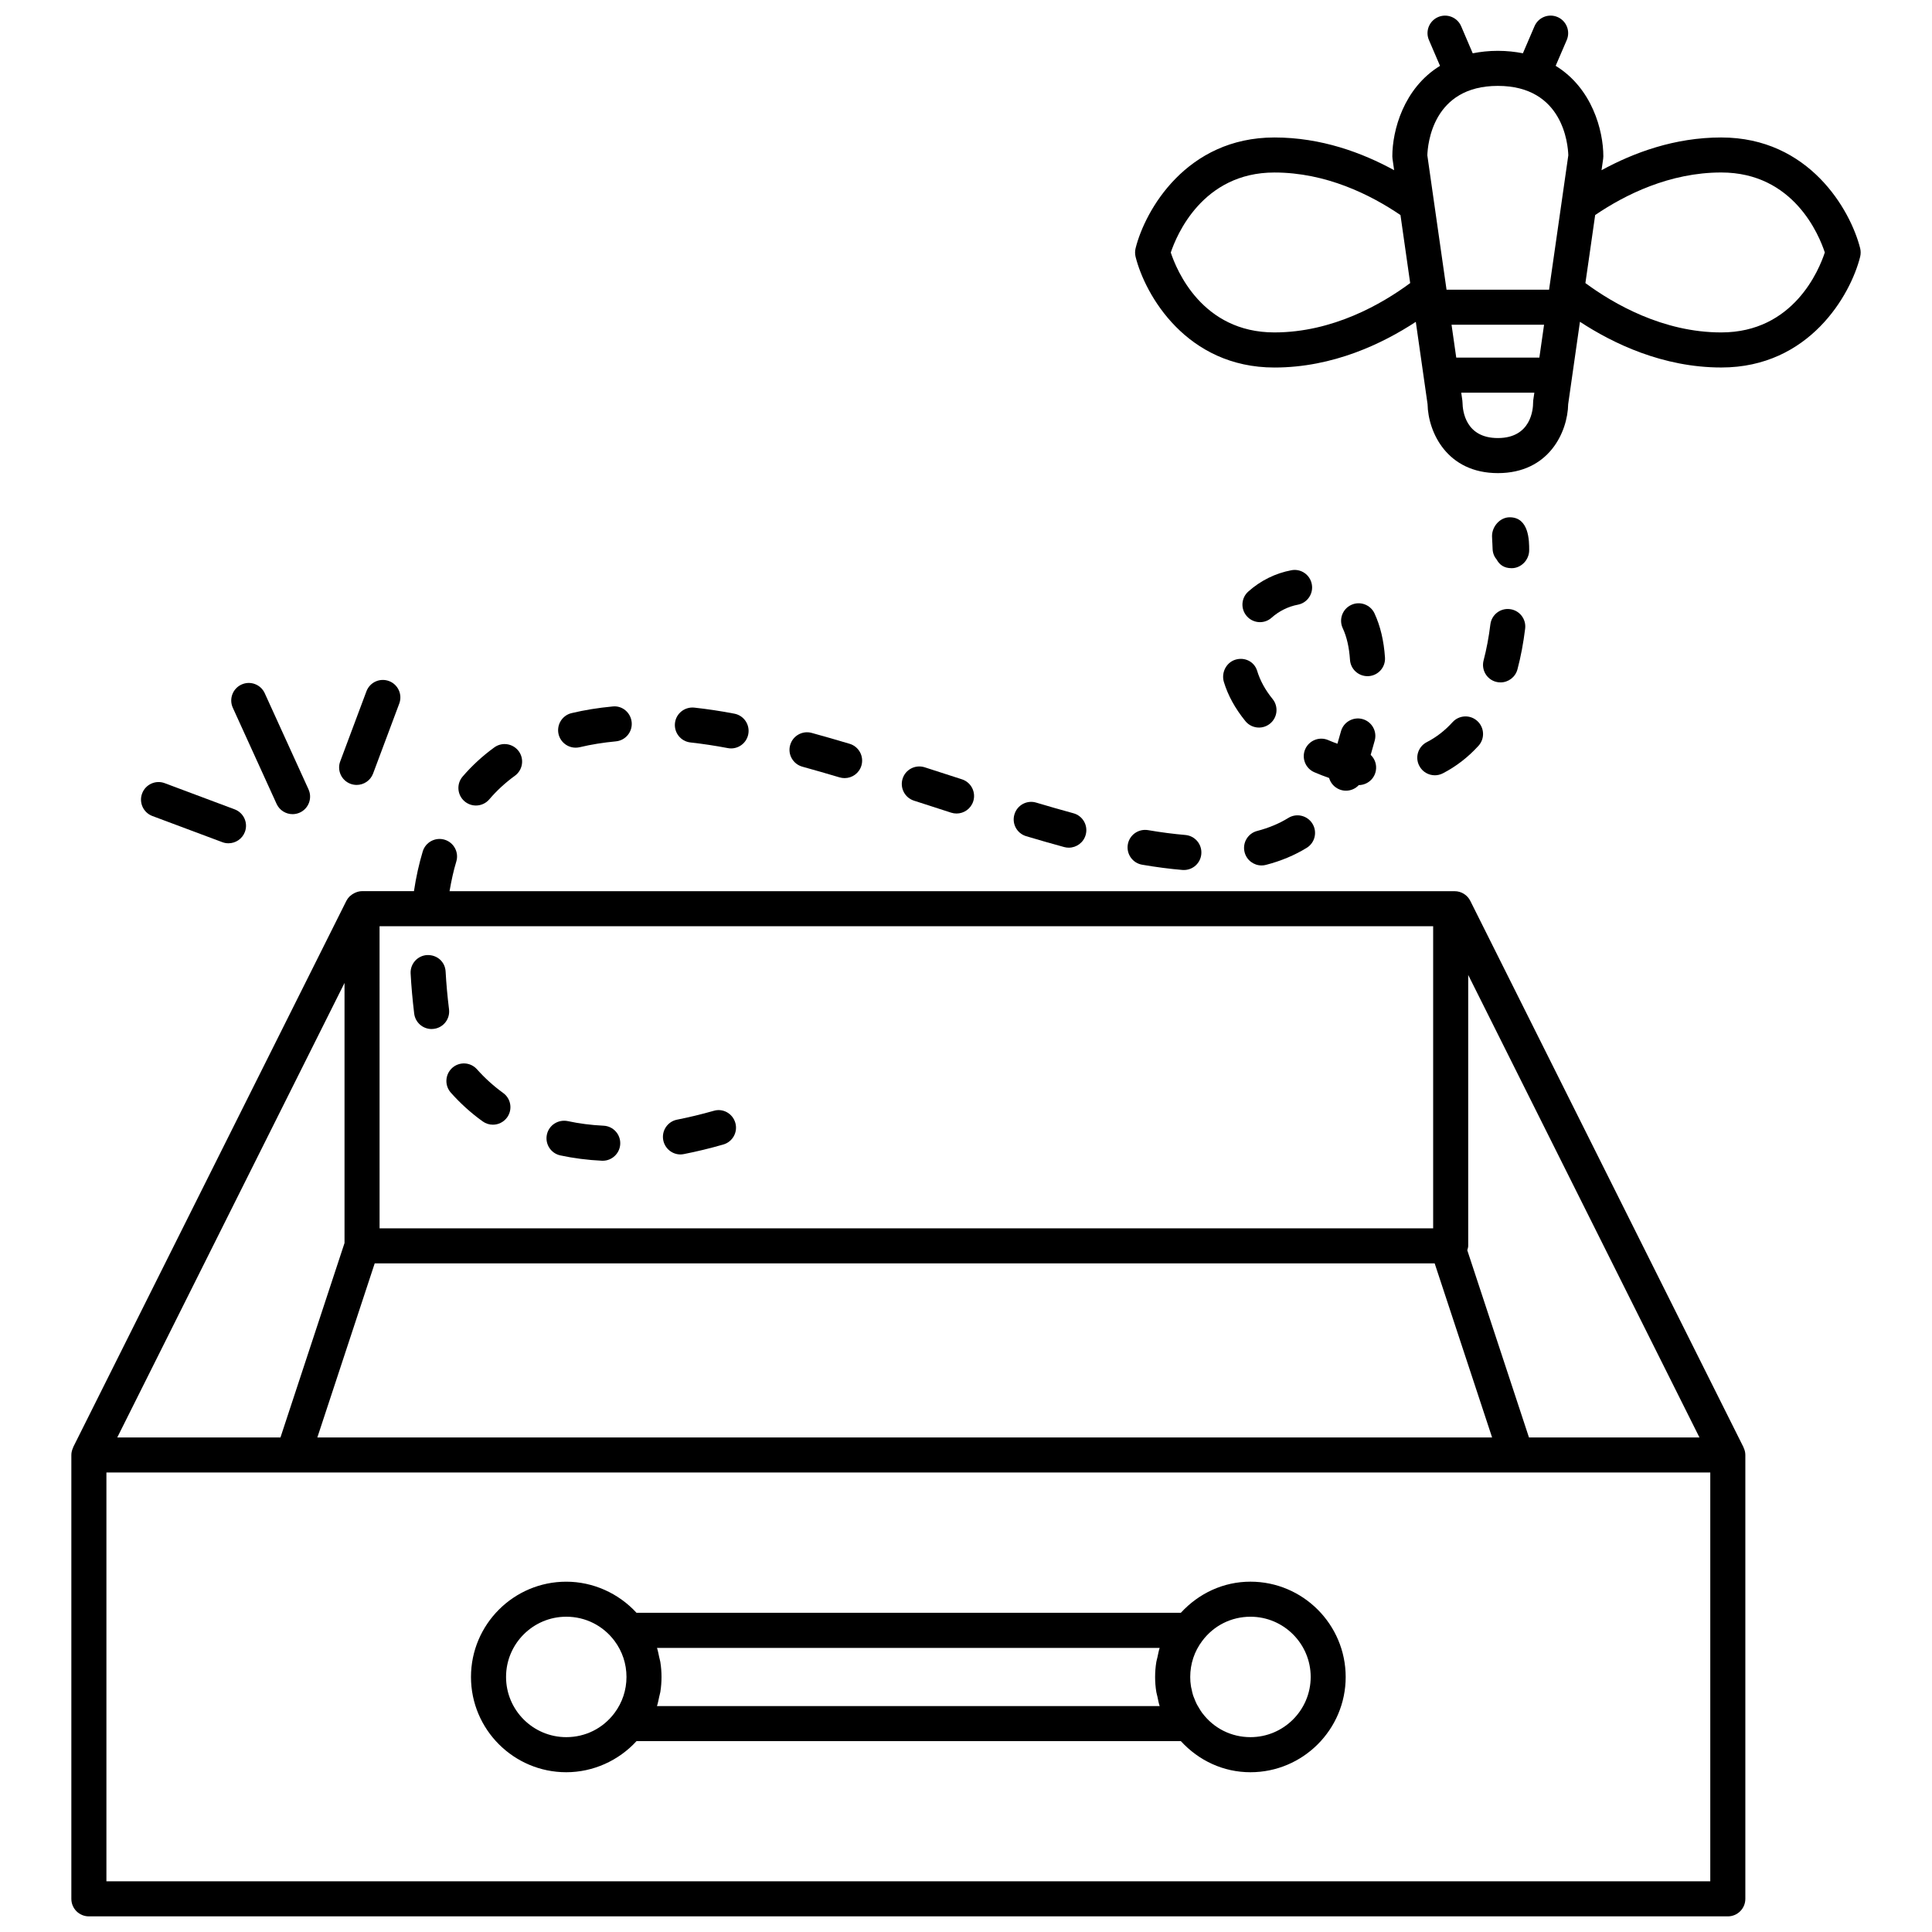 <?xml version="1.0" encoding="UTF-8"?>
<!-- Uploaded to: SVG Repo, www.svgrepo.com, Generator: SVG Repo Mixer Tools -->
<svg width="800px" height="800px" version="1.1" viewBox="144 144 512 512" xmlns="http://www.w3.org/2000/svg">
 <defs>
  <clipPath id="b">
   <path d="m162 366h445v285.9h-445z"/>
  </clipPath>
  <clipPath id="a">
   <path d="m444 148.09h194v121.91h-194z"/>
  </clipPath>
 </defs>
 <g clip-path="url(#b)">
  <path d="m606.04 527.52-72.391-144.77c-0.781-1.578-2.394-2.574-4.144-2.574h-24.879l-103.47-0.004h-138.02c0.473-2.746 1.043-5.402 1.789-7.856 0.742-2.453-0.645-5.047-3.102-5.789-2.438-0.734-5.043 0.645-5.789 3.102-0.992 3.289-1.777 6.836-2.332 10.535h-13.766c-0.559 0-1.094 0.133-1.605 0.332-0.137 0.051-0.273 0.109-0.398 0.176-0.398 0.195-0.754 0.434-1.09 0.734-0.074 0.07-0.156 0.121-0.23 0.191-0.324 0.336-0.609 0.715-0.828 1.148l-72.387 144.77c-0.02 0.035-0.004 0.07-0.023 0.117-0.277 0.598-0.465 1.25-0.465 1.949v117.63c0 2.57 2.074 4.644 4.641 4.644h434.34c2.562 0 4.644-2.074 4.644-4.644v-117.64c0-0.699-0.18-1.355-0.469-1.949-0.031-0.051-0.016-0.086-0.031-0.113zm-11.668-2.582h-45.18l-16.348-49.609c0.105-0.383 0.246-0.754 0.246-1.168v-71.789zm-351.07-46.133h280.9l15.219 46.133h-311.32zm157.86-89.34h122.64v80.051h-279.21l-0.004-80.051zm-165.86 15.023v68.926l-16.977 51.531-43.25-0.004zm361.94 238.08h-425.04v-108.34h425.04z"/>
 </g>
 <path d="m475.38 563.16c-7.148 0-13.668 3.059-18.445 8.246l-144.25 0.004c-4.75-5.184-11.539-8.246-18.621-8.246-13.926 0-25.25 11.324-25.25 25.25 0 13.922 11.324 25.246 25.25 25.246 7.09 0 13.875-3.055 18.621-8.246h144.25c4.766 5.188 11.285 8.246 18.438 8.246 13.922 0 25.246-11.324 25.246-25.246-0.008-13.926-11.332-25.254-25.246-25.254zm-181.31 41.203c-8.797 0-15.961-7.152-15.961-15.957 0-8.805 7.16-15.961 15.961-15.961 5.062 0 9.723 2.332 12.766 6.383 2.086 2.785 3.188 6.098 3.188 9.578 0 3.477-1.102 6.797-3.188 9.578-3.043 4.055-7.699 6.379-12.766 6.379zm24.035-8.234c0.262-0.816 0.414-1.652 0.594-2.481 0.086-0.406 0.215-0.816 0.293-1.234 0.211-1.309 0.316-2.648 0.316-3.988 0-1.359-0.105-2.699-0.316-4.004-0.074-0.422-0.207-0.836-0.293-1.25-0.176-0.832-0.332-1.668-0.586-2.465h133.21c-0.262 0.812-0.406 1.641-0.586 2.465-0.09 0.414-0.227 0.828-0.297 1.25-0.215 1.309-0.324 2.644-0.324 4.004 0 1.34 0.105 2.68 0.324 3.988 0.07 0.418 0.207 0.832 0.297 1.246 0.168 0.836 0.324 1.664 0.586 2.469zm157.28 8.234c-5.059 0-9.688-2.312-12.734-6.348-0.035-0.039-0.059-0.09-0.102-0.125-0.332-0.453-0.605-0.918-0.887-1.406-0.188-0.316-0.383-0.613-0.543-0.934-0.223-0.453-0.402-0.902-0.586-1.371-0.117-0.309-0.258-0.594-0.352-0.898-0.168-0.527-0.289-1.094-0.395-1.637-0.059-0.25-0.137-0.504-0.168-0.75-0.137-0.816-0.195-1.652-0.195-2.484 0-3.481 1.102-6.797 3.195-9.566 3.043-4.062 7.703-6.394 12.773-6.394 8.797 0 15.957 7.152 15.957 15.961-0.012 8.805-7.168 15.953-15.965 15.953z"/>
 <path d="m217.3 357.04c0.781 1.707 2.465 2.719 4.231 2.719 0.645 0 1.293-0.133 1.926-0.418 2.336-1.062 3.367-3.82 2.301-6.156l-11.602-25.477c-1.059-2.328-3.809-3.367-6.152-2.301-2.336 1.062-3.367 3.82-2.309 6.152z"/>
 <path d="m236.89 351.72c0.535 0.195 1.082 0.293 1.629 0.293 1.883 0 3.656-1.152 4.352-3.012l6.934-18.539c0.902-2.402-0.316-5.078-2.719-5.977-2.41-0.902-5.082 0.324-5.981 2.731l-6.934 18.535c-0.91 2.391 0.309 5.074 2.719 5.969z"/>
 <path d="m184.38 360.25 18.539 6.934c0.527 0.203 1.082 0.293 1.629 0.293 1.883 0 3.652-1.152 4.352-3.012 0.902-2.402-0.316-5.078-2.719-5.981l-18.539-6.941c-2.402-0.898-5.078 0.328-5.977 2.731-0.906 2.394 0.316 5.078 2.715 5.977z"/>
 <path d="m270.12 357.47c1.316 0 2.621-0.551 3.543-1.629 1.988-2.332 4.277-4.434 6.785-6.254 2.07-1.5 2.543-4.402 1.039-6.484-1.512-2.07-4.41-2.543-6.484-1.039-3.098 2.246-5.93 4.848-8.41 7.738-1.664 1.949-1.438 4.875 0.52 6.555 0.879 0.746 1.945 1.113 3.008 1.113z"/>
 <path d="m386.2 356.18 9.871 3.188c0.473 0.145 0.945 0.223 1.422 0.223 1.969 0 3.785-1.254 4.422-3.219 0.785-2.438-0.551-5.055-2.992-5.844l-9.871-3.188c-2.453-0.777-5.059 0.551-5.844 2.988-0.785 2.449 0.551 5.062 2.992 5.852z"/>
 <path d="m415.95 365.6c3.406 1.012 6.769 1.984 10.078 2.883 0.402 0.109 0.82 0.16 1.211 0.16 2.055 0 3.93-1.367 4.488-3.43 0.672-2.473-0.789-5.027-3.266-5.691-3.234-0.883-6.523-1.824-9.855-2.82-2.473-0.75-5.055 0.672-5.773 3.125-0.742 2.461 0.66 5.043 3.117 5.773z"/>
 <path d="m446.69 373.16c3.75 0.645 7.34 1.109 10.664 1.387 0.137 0.004 0.266 0.012 0.395 0.012 2.394 0 4.418-1.832 4.613-4.262 0.215-2.559-1.672-4.797-4.231-5.019-3.059-0.262-6.387-0.684-9.891-1.285-2.535-0.414-4.926 1.27-5.356 3.793-0.43 2.539 1.273 4.941 3.805 5.375z"/>
 <path d="m296.55 342.14c0.352 0 0.715-0.035 1.078-0.121 3.019-0.719 6.242-1.238 9.582-1.551 2.555-0.238 4.43-2.5 4.191-5.055-0.238-2.551-2.5-4.488-5.055-4.191-3.773 0.352-7.43 0.941-10.863 1.758-2.5 0.594-4.039 3.094-3.457 5.594 0.512 2.129 2.422 3.566 4.523 3.566z"/>
 <path d="m356.64 347.18c3.258 0.898 6.559 1.855 9.859 2.836 0.449 0.125 0.898 0.191 1.336 0.191 2 0 3.848-1.301 4.445-3.309 0.734-2.457-0.66-5.047-3.117-5.785-3.367-1.008-6.727-1.969-10.055-2.887-2.469-0.68-5.031 0.77-5.715 3.246-0.691 2.461 0.77 5.023 3.246 5.707z"/>
 <path d="m326.98 340.76c3.266 0.359 6.586 0.863 9.883 1.492 0.301 0.055 0.586 0.086 0.887 0.086 2.18 0 4.125-1.551 4.551-3.769 0.488-2.519-1.16-4.953-3.684-5.438-3.535-0.684-7.113-1.219-10.621-1.605-2.559-0.258-4.848 1.562-5.125 4.109-0.277 2.555 1.562 4.848 4.109 5.125z"/>
 <path d="m486.23 295.12c-4.207 0.785-8.156 2.734-11.418 5.644-1.918 1.707-2.082 4.644-0.371 6.555 0.906 1.031 2.191 1.559 3.465 1.559 1.109 0 2.207-0.395 3.082-1.18 1.961-1.754 4.43-2.973 6.949-3.445 2.508-0.469 4.18-2.898 3.707-5.414-0.461-2.539-2.902-4.207-5.414-3.719z"/>
 <path d="m485.41 360.77c-2.402 1.48-5.168 2.641-8.238 3.438-2.481 0.637-3.981 3.168-3.336 5.656 0.539 2.098 2.43 3.488 4.5 3.488 0.383 0 0.77-0.047 1.16-0.152 3.977-1.027 7.609-2.551 10.812-4.523 2.18-1.352 2.848-4.211 1.5-6.398-1.359-2.184-4.223-2.867-6.398-1.508z"/>
 <path d="m537.17 319.01c-0.656 2.481 0.812 5.023 3.285 5.68 0.402 0.105 0.797 0.156 1.199 0.156 2.051 0 3.93-1.371 4.488-3.457 0.891-3.352 1.57-6.969 2.039-10.785 0.316-2.543-1.484-4.867-4.031-5.176-2.539-0.328-4.867 1.48-5.184 4.035-0.418 3.394-1.023 6.606-1.797 9.547z"/>
 <path d="m506.39 323.19c0.105 0 0.207 0 0.297-0.004 2.57-0.168 4.516-2.371 4.348-4.934-0.297-4.434-1.23-8.375-2.777-11.695-1.082-2.316-3.848-3.34-6.184-2.242-2.324 1.09-3.32 3.856-2.231 6.176 1.062 2.273 1.703 5.082 1.918 8.363 0.152 2.453 2.203 4.336 4.629 4.336z"/>
 <path d="m471.34 318.84c-2.422 0.777-3.738 3.477-2.992 5.914 1.066 3.527 2.977 7.008 5.684 10.34 0.918 1.133 2.254 1.719 3.613 1.719 1.023 0 2.062-0.344 2.922-1.039 1.996-1.613 2.301-4.539 0.684-6.531-1.945-2.398-3.289-4.82-4.133-7.582-0.805-2.414-3.363-3.59-5.777-2.82z"/>
 <path d="m498.43 341.1c-0.812-0.293-1.617-0.613-2.43-0.961-2.324-1.02-5.066 0.051-6.106 2.402-1.02 2.352 0.059 5.09 2.414 6.109 1.293 0.559 2.609 1.066 3.918 1.523 0.379 1.324 1.352 2.469 2.727 3.027 0.562 0.23 1.16 0.344 1.742 0.344 1.281 0 2.519-0.535 3.394-1.484 2.203-0.02 4.141-1.598 4.527-3.84 0.281-1.594-0.281-3.133-1.371-4.172 0.383-1.309 0.746-2.586 1.078-3.82 0.664-2.481-0.812-5.023-3.289-5.68-2.469-0.645-5.019 0.82-5.68 3.301-0.281 1.055-0.59 2.144-0.926 3.25z"/>
 <path d="m524.24 349.46c0.715 0 1.441-0.168 2.125-0.516 3.512-1.809 6.699-4.273 9.465-7.316 1.715-1.898 1.566-4.832-0.332-6.559-1.895-1.734-4.832-1.582-6.559 0.316-2.004 2.215-4.301 3.996-6.82 5.289-2.289 1.176-3.188 3.981-2.004 6.258 0.816 1.605 2.445 2.527 4.125 2.527z"/>
 <path d="m539.56 289.58c0.059 1.059 0.457 1.996 1.09 2.734 0.707 1.293 1.875 2.262 3.941 2.262 2.562 0 4.66-2.215 4.66-4.781 0-2.383 0-8.711-5.164-8.711-2.562 0-4.684 2.418-4.684 4.984 0 0.301 0.031 0.801 0.066 1.605 0.016 0.039 0.016 0.09 0.016 0.133z"/>
 <path d="m324.33 449.94c0.297 0 0.598-0.039 0.906-0.098 3.406-0.672 6.918-1.516 10.449-2.535 2.465-0.707 3.891-3.273 3.188-5.738-0.707-2.465-3.266-3.941-5.75-3.184-3.273 0.926-6.539 1.715-9.684 2.336-2.523 0.488-4.16 2.941-3.668 5.453 0.441 2.223 2.387 3.766 4.559 3.766z"/>
 <path d="m263.47 433.56c2.519 2.84 5.359 5.406 8.438 7.621 0.828 0.594 1.777 0.875 2.711 0.875 1.445 0 2.856-0.676 3.773-1.93 1.5-2.082 1.027-4.988-1.055-6.481-2.523-1.828-4.852-3.934-6.922-6.258-1.703-1.93-4.637-2.102-6.559-0.395-1.914 1.715-2.09 4.644-0.387 6.566z"/>
 <path d="m292.48 450.19c3.492 0.75 7.203 1.234 11.02 1.414 0.082 0.004 0.156 0.004 0.23 0.004 2.457 0 4.516-1.941 4.637-4.414 0.133-2.562-1.844-4.746-4.41-4.871-3.309-0.156-6.504-0.574-9.496-1.219-2.508-0.508-4.977 1.043-5.527 3.551-0.547 2.512 1.039 4.992 3.547 5.535z"/>
 <path d="m258.38 416.7c0.191 0 0.383-0.016 0.57-0.039 2.551-0.301 4.359-2.625 4.047-5.176-0.43-3.477-0.727-6.812-0.902-9.992-0.133-2.559-2.188-4.473-4.887-4.394-2.559 0.137-4.523 2.324-4.387 4.887 0.18 3.379 0.5 6.926 0.945 10.637 0.301 2.367 2.301 4.078 4.613 4.078z"/>
 <g clip-path="url(#a)">
  <path d="m600.15 180.43c-12.359 0-23.23 4.027-31.73 8.68l0.434-3.019c0.023-0.215 0.047-0.441 0.047-0.656 0-6.879-2.984-18.066-12.637-23.992l2.941-6.828c1.008-2.359-0.086-5.094-2.445-6.102s-5.078 0.074-6.098 2.434l-3.078 7.172c-2.039-0.398-4.238-0.648-6.641-0.648-2.414 0-4.609 0.25-6.656 0.656l-3.066-7.168c-1.012-2.363-3.738-3.445-6.098-2.445-2.363 1.02-3.457 3.742-2.438 6.102l2.934 6.836c-9.652 5.918-12.641 17.113-12.641 23.992 0 0.223 0.023 0.438 0.051 0.656l0.43 3.004c-8.484-4.648-19.348-8.672-31.715-8.672-23.293 0-34.266 19.211-36.805 29.363-0.18 0.746-0.18 1.516 0 2.258 2.539 10.152 13.512 29.344 36.805 29.344 15.512 0 28.672-6.344 37.457-12.105l3.117 21.816c0.152 7.481 5.18 18.273 18.645 18.273 13.457 0 18.469-10.797 18.621-18.285l3.117-21.82c8.801 5.762 21.973 12.113 37.469 12.113 23.297 0 34.25-19.195 36.789-29.344 0.18-0.746 0.18-1.516 0-2.258-2.566-10.145-13.512-29.355-36.809-29.355zm-71.477 49.629h24.52l-1.246 8.707h-22.027zm12.27-63.297c17.297 0 18.582 15.496 18.676 18.391l-3.414 23.867-1.633 11.371c0 0.004 0.004 0.012 0 0.02l-0.051 0.359h-27.176l-0.051-0.371v-0.004l-3.246-22.707c0-0.012-0.004-0.016-0.004-0.02l-1.785-12.508c0.102-2.957 1.422-18.398 18.684-18.398zm-23.227 52.254c-7.422 5.5-20.488 13.078-35.992 13.078-19.18 0-25.941-16.574-27.457-21.172 1.508-4.519 8.383-21.207 27.457-21.207 13.703 0 25.492 5.891 33.414 11.273l2.469 17.312zm32.57 31.727c0 1.562-0.453 9.344-9.344 9.344-8.551 0-9.324-7.18-9.359-9.344 0-0.223-0.016-0.438-0.051-0.656l-0.289-2.023h19.375l-0.297 2.023c-0.023 0.211-0.035 0.43-0.035 0.656zm49.863-18.648c-15.461 0-28.535-7.578-36.004-13.078l0.836-5.773 1.754-12.254c7.926-5.394 19.738-11.281 33.418-11.281 19.184 0 25.938 16.621 27.441 21.195-1.508 4.606-8.277 21.191-27.445 21.191z"/>
 </g>
</svg>